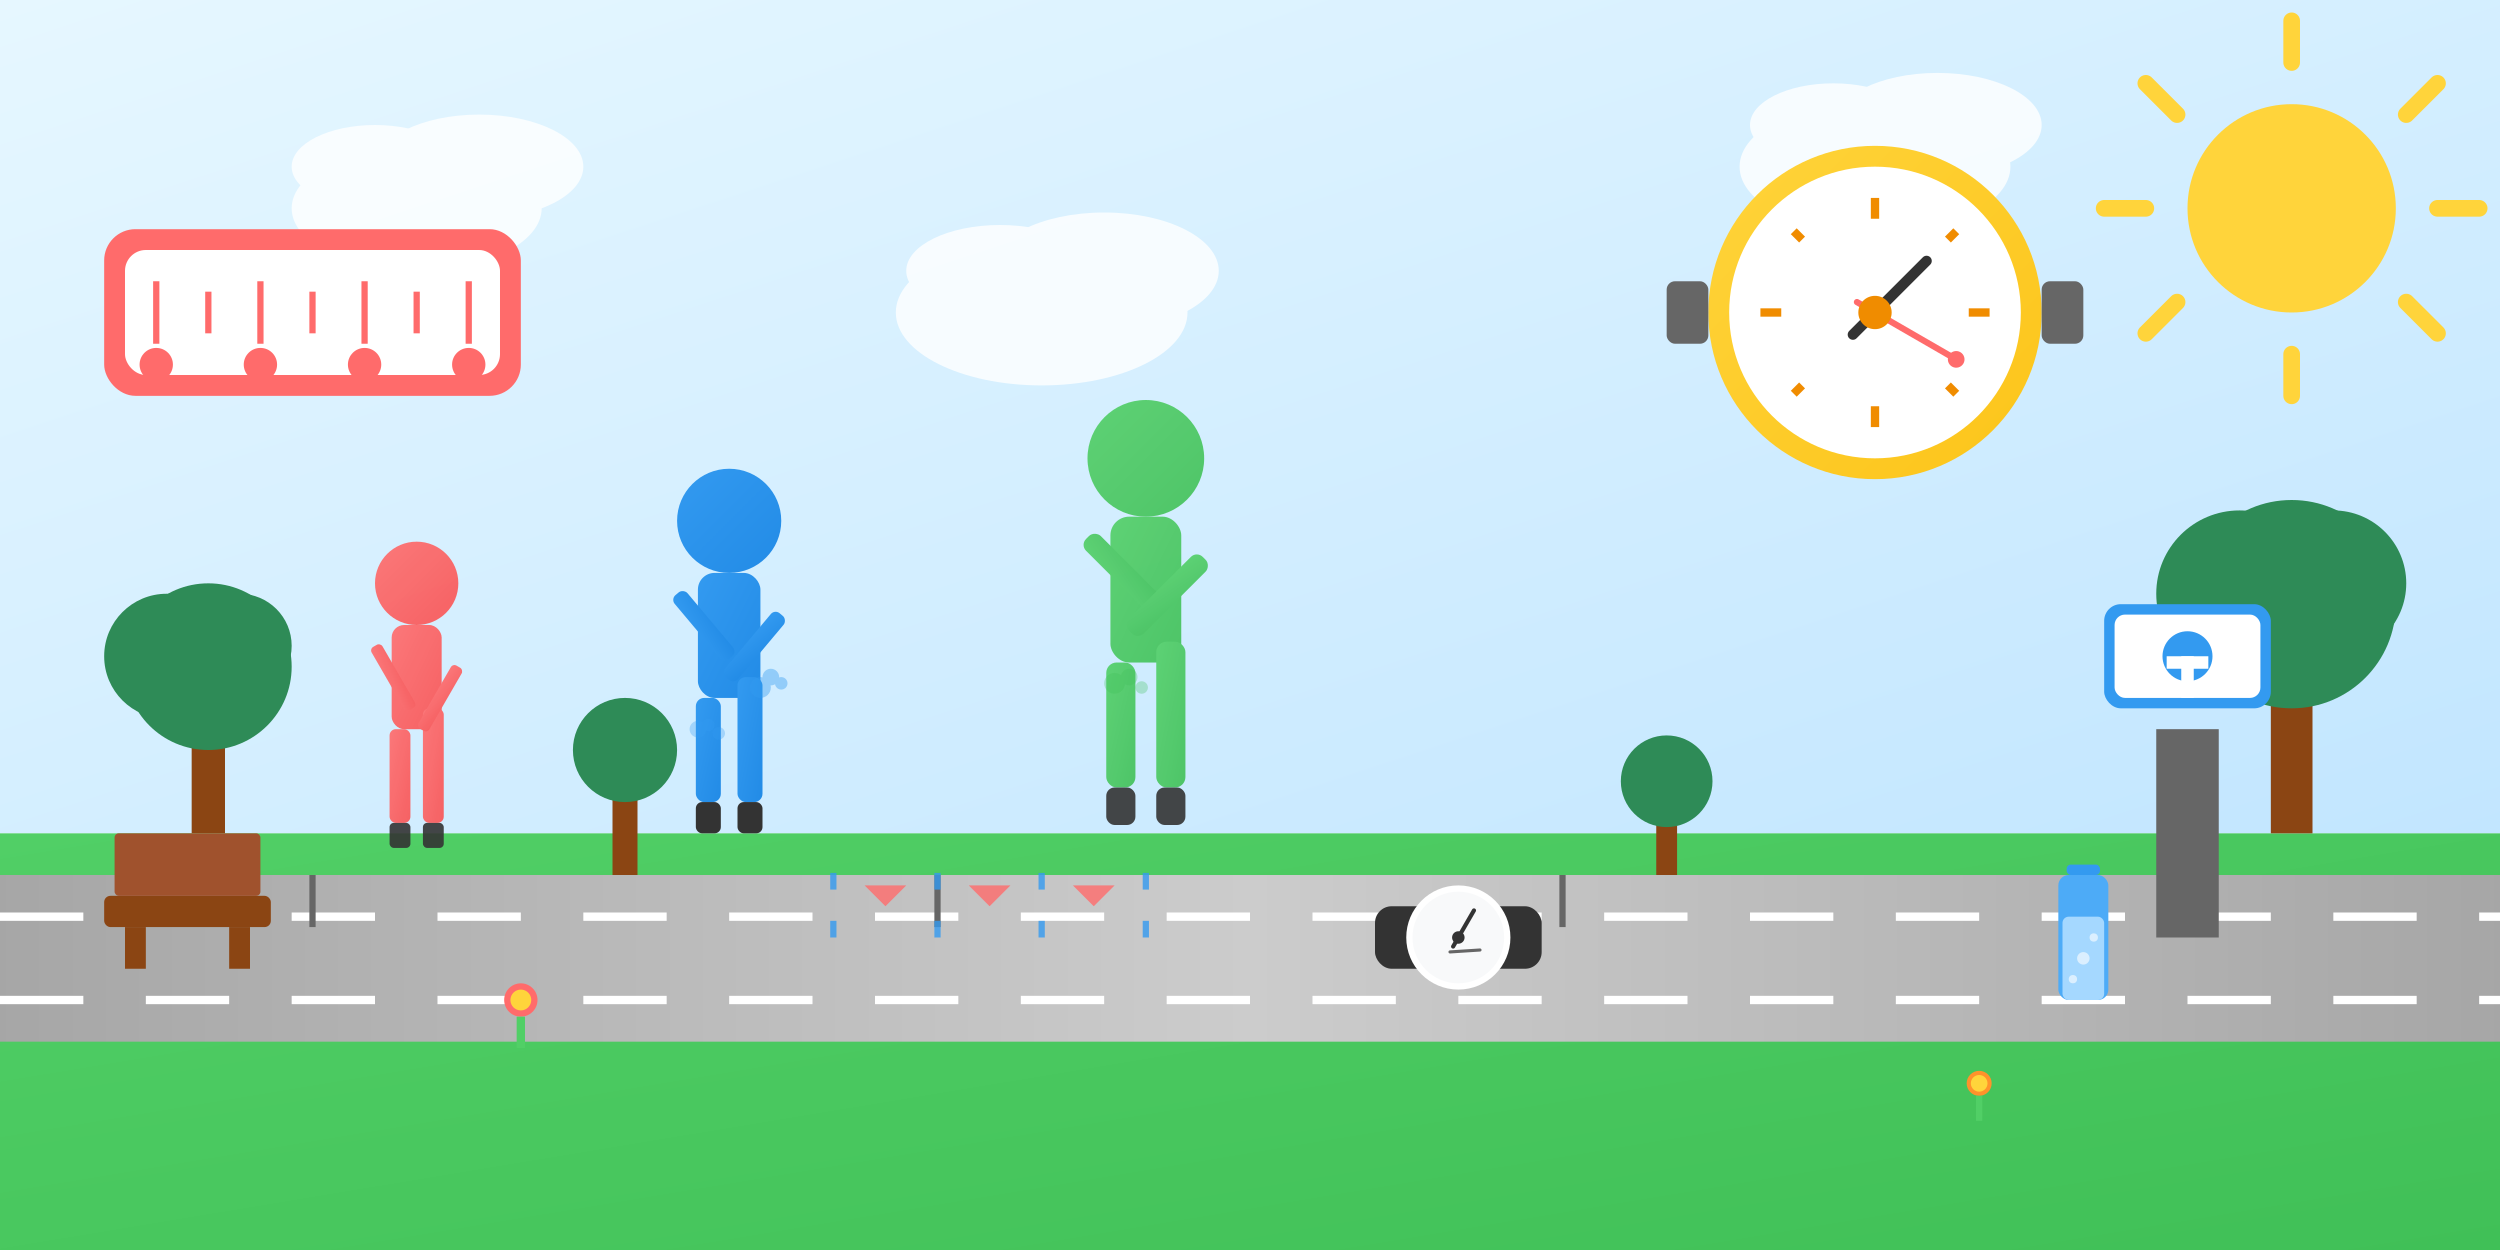 <svg width="1200" height="600" xmlns="http://www.w3.org/2000/svg" viewBox="0 0 1200 600">
  <defs>
    <linearGradient id="bgGradient" x1="0%" y1="0%" x2="100%" y2="100%">
      <stop offset="0%" style="stop-color:#e6f7ff;stop-opacity:1" />
      <stop offset="100%" style="stop-color:#c2e6ff;stop-opacity:1" />
    </linearGradient>
    
    <linearGradient id="grassGradient" x1="0%" y1="0%" x2="100%" y2="100%">
      <stop offset="0%" style="stop-color:#51cf66;stop-opacity:1" />
      <stop offset="100%" style="stop-color:#40c057;stop-opacity:1" />
    </linearGradient>
    
    <linearGradient id="pathGradient" x1="0%" y1="0%" x2="100%" y2="0%">
      <stop offset="0%" style="stop-color:#a6a6a6;stop-opacity:1" />
      <stop offset="50%" style="stop-color:#cccccc;stop-opacity:1" />
      <stop offset="100%" style="stop-color:#a6a6a6;stop-opacity:1" />
    </linearGradient>
    
    <linearGradient id="runnerBlue" x1="0%" y1="0%" x2="100%" y2="100%">
      <stop offset="0%" style="stop-color:#339af0;stop-opacity:1" />
      <stop offset="100%" style="stop-color:#228be6;stop-opacity:1" />
    </linearGradient>
    
    <linearGradient id="runnerRed" x1="0%" y1="0%" x2="100%" y2="100%">
      <stop offset="0%" style="stop-color:#ff6b6b;stop-opacity:1" />
      <stop offset="100%" style="stop-color:#fa5252;stop-opacity:1" />
    </linearGradient>
    
    <linearGradient id="runnerGreen" x1="0%" y1="0%" x2="100%" y2="100%">
      <stop offset="0%" style="stop-color:#51cf66;stop-opacity:1" />
      <stop offset="100%" style="stop-color:#40c057;stop-opacity:1" />
    </linearGradient>
    
    <linearGradient id="stopwatchGold" x1="0%" y1="0%" x2="100%" y2="100%">
      <stop offset="0%" style="stop-color:#ffd43b;stop-opacity:1" />
      <stop offset="100%" style="stop-color:#fcc419;stop-opacity:1" />
    </linearGradient>
    
    <filter id="softShadow" x="-20%" y="-20%" width="140%" height="140%">
      <feDropShadow dx="6" dy="10" stdDeviation="12" flood-color="rgba(0,0,0,0.15)" flood-opacity="0.4"/>
    </filter>
    
    <filter id="lightShadow">
      <feDropShadow dx="3" dy="6" stdDeviation="6" flood-color="rgba(0,0,0,0.1)" flood-opacity="0.3"/>
    </filter>
  </defs>
  
  <!-- Céu -->
  <rect width="1200" height="400" fill="url(#bgGradient)"/>
  
  <!-- Gramado -->
  <rect y="400" width="1200" height="200" fill="url(#grassGradient)"/>
  
  <!-- Nuvens decorativas -->
  <g opacity="0.8">
    <ellipse cx="200" cy="100" rx="60" ry="30" fill="white"/>
    <ellipse cx="230" cy="80" rx="50" ry="25" fill="white"/>
    <ellipse cx="180" cy="80" rx="40" ry="20" fill="white"/>
    
    <ellipse cx="500" cy="150" rx="70" ry="35" fill="white"/>
    <ellipse cx="530" cy="130" rx="55" ry="28" fill="white"/>
    <ellipse cx="480" cy="130" rx="45" ry="22" fill="white"/>
    
    <ellipse cx="900" cy="80" rx="65" ry="32" fill="white"/>
    <ellipse cx="930" cy="60" rx="50" ry="25" fill="white"/>
    <ellipse cx="880" cy="60" rx="40" ry="20" fill="white"/>
  </g>
  
  <!-- Árvores no fundo -->
  <g>
    <!-- Árvore esquerda -->
    <g transform="translate(100, 350)">
      <rect x="-8" y="0" width="16" height="50" fill="#8b4513"/>
      <circle cx="0" cy="-30" r="40" fill="#2e8b57"/>
      <circle cx="15" cy="-40" r="25" fill="#2e8b57"/>
      <circle cx="-20" cy="-35" r="30" fill="#2e8b57"/>
    </g>
    
    <!-- Árvore direita -->
    <g transform="translate(1100, 330)">
      <rect x="-10" y="0" width="20" height="70" fill="#8b4513"/>
      <circle cx="0" cy="-40" r="50" fill="#2e8b57"/>
      <circle cx="20" cy="-50" r="35" fill="#2e8b57"/>
      <circle cx="-25" cy="-45" r="40" fill="#2e8b57"/>
    </g>
    
    <!-- Árvores menores -->
    <g transform="translate(300, 380)">
      <rect x="-6" y="0" width="12" height="40" fill="#8b4513"/>
      <circle cx="0" cy="-20" r="25" fill="#2e8b57"/>
    </g>
    
    <g transform="translate(800, 390)">
      <rect x="-5" y="0" width="10" height="35" fill="#8b4513"/>
      <circle cx="0" cy="-15" r="22" fill="#2e8b57"/>
    </g>
  </g>
  
  <!-- Pista de corrida -->
  <g transform="translate(0, 420)">
    <!-- Caminho principal -->
    <rect x="0" y="0" width="1200" height="80" fill="url(#pathGradient)"/>
    
    <!-- Linhas da pista -->
    <g stroke="#ffffff" stroke-width="4" stroke-dasharray="40, 30">
      <line x1="0" y1="20" x2="1200" y2="20"/>
      <line x1="0" y1="60" x2="1200" y2="60"/>
    </g>
    
    <!-- Marcadores de distância -->
    <g stroke="#666666" stroke-width="3">
      <line x1="150" y1="0" x2="150" y2="25"/>
      <line x1="450" y1="0" x2="450" y2="25"/>
      <line x1="750" y1="0" x2="750" y2="25"/>
      <line x1="1050" y1="0" x2="1050" y2="25"/>
    </g>
  </g>
  
  <!-- Corredor principal (azul) -->
  <g filter="url(#softShadow)" transform="translate(350, 320)">
    <!-- Cabeça -->
    <circle cx="0" cy="-70" r="25" fill="url(#runnerBlue)"/>
    
    <!-- Corpo -->
    <rect x="-15" y="-45" width="30" height="60" rx="8" fill="url(#runnerBlue)"/>
    
    <!-- Pernas em movimento -->
    <g transform="translate(-10, 15)">
      <rect x="-6" y="0" width="12" height="50" rx="4" fill="url(#runnerBlue)"/>
      <rect x="-6" y="50" width="12" height="15" rx="3" fill="#333333"/>
    </g>
    
    <g transform="translate(10, 5)">
      <rect x="-6" y="0" width="12" height="60" rx="4" fill="url(#runnerBlue)"/>
      <rect x="-6" y="60" width="12" height="15" rx="3" fill="#333333"/>
    </g>
    
    <!-- Braços em movimento -->
    <g transform="translate(-25, -35) rotate(-40)">
      <rect x="-4" y="0" width="8" height="40" rx="3" fill="url(#runnerBlue)"/>
    </g>
    
    <g transform="translate(25, -25) rotate(40)">
      <rect x="-4" y="0" width="8" height="40" rx="3" fill="url(#runnerBlue)"/>
    </g>
    
    <!-- Linhas de movimento -->
    <g opacity="0.4">
      <circle cx="15" cy="10" r="5" fill="#339af0"/>
      <circle cx="20" cy="5" r="4" fill="#339af0"/>
      <circle cx="25" cy="8" r="3" fill="#339af0"/>
    </g>
  </g>
  
  <!-- Corredor atrás (vermelho) -->
  <g filter="url(#softShadow)" transform="translate(200, 340)" opacity="0.9">
    <!-- Cabeça -->
    <circle cx="0" cy="-60" r="20" fill="url(#runnerRed)"/>
    
    <!-- Corpo -->
    <rect x="-12" y="-40" width="24" height="50" rx="6" fill="url(#runnerRed)"/>
    
    <!-- Pernas -->
    <g transform="translate(-8, 10)">
      <rect x="-5" y="0" width="10" height="45" rx="3" fill="url(#runnerRed)"/>
      <rect x="-5" y="45" width="10" height="12" rx="2" fill="#333333"/>
    </g>
    
    <g transform="translate(8, 0)">
      <rect x="-5" y="0" width="10" height="55" rx="3" fill="url(#runnerRed)"/>
      <rect x="-5" y="55" width="10" height="12" rx="2" fill="#333333"/>
    </g>
    
    <!-- Braços -->
    <g transform="translate(-20, -30) rotate(-30)">
      <rect x="-3" y="0" width="6" height="35" rx="2" fill="url(#runnerRed)"/>
    </g>
    
    <g transform="translate(20, -20) rotate(30)">
      <rect x="-3" y="0" width="6" height="35" rx="2" fill="url(#runnerRed)"/>
    </g>
  </g>
  
  <!-- Corredor à frente (verde) -->
  <g filter="url(#softShadow)" transform="translate(550, 300)" opacity="0.9">
    <!-- Cabeça -->
    <circle cx="0" cy="-80" r="28" fill="url(#runnerGreen)"/>
    
    <!-- Corpo -->
    <rect x="-17" y="-52" width="34" height="70" rx="9" fill="url(#runnerGreen)"/>
    
    <!-- Pernas -->
    <g transform="translate(-12, 18)">
      <rect x="-7" y="0" width="14" height="60" rx="5" fill="url(#runnerGreen)"/>
      <rect x="-7" y="60" width="14" height="18" rx="4" fill="#333333"/>
    </g>
    
    <g transform="translate(12, 8)">
      <rect x="-7" y="0" width="14" height="70" rx="5" fill="url(#runnerGreen)"/>
      <rect x="-7" y="70" width="14" height="18" rx="4" fill="#333333"/>
    </g>
    
    <!-- Braços -->
    <g transform="translate(-28, -42) rotate(-45)">
      <rect x="-5" y="0" width="10" height="50" rx="4" fill="url(#runnerGreen)"/>
    </g>
    
    <g transform="translate(28, -32) rotate(45)">
      <rect x="-5" y="0" width="10" height="50" rx="4" fill="url(#runnerGreen)"/>
    </g>
  </g>
  
  <!-- Cronômetro grande -->
  <g filter="url(#softShadow)" transform="translate(900, 150)">
    <!-- Base do cronômetro -->
    <circle cx="0" cy="0" r="80" fill="url(#stopwatchGold)"/>
    <circle cx="0" cy="0" r="70" fill="#ffffff"/>
    
    <!-- Marcadores do tempo -->
    <g stroke="#f08c00" stroke-width="4">
      <!-- Marcadores principais -->
      <line x1="0" y1="-55" x2="0" y2="-45"/>
      <line x1="39" y1="-39" x2="35" y2="-35"/>
      <line x1="55" y1="0" x2="45" y2="0"/>
      <line x1="39" y1="39" x2="35" y2="35"/>
      <line x1="0" y1="55" x2="0" y2="45"/>
      <line x1="-39" y1="39" x2="-35" y2="35"/>
      <line x1="-55" y1="0" x2="-45" y2="0"/>
      <line x1="-39" y1="-39" x2="-35" y2="-35"/>
    </g>
    
    <!-- Ponteiros -->
    <g>
      <!-- Ponteiro dos segundos -->
      <g transform="rotate(120)">
        <line x1="0" y1="10" x2="0" y2="-45" stroke="#ff6b6b" stroke-width="3" stroke-linecap="round"/>
        <circle cx="0" cy="-45" r="4" fill="#ff6b6b"/>
      </g>
      
      <!-- Ponteiro dos minutos -->
      <g transform="rotate(45)">
        <line x1="0" y1="15" x2="0" y2="-35" stroke="#333333" stroke-width="5" stroke-linecap="round"/>
      </g>
    </g>
    
    <!-- Centro -->
    <circle cx="0" cy="0" r="8" fill="#f08c00"/>
    
    <!-- Botões -->
    <rect x="-100" y="-15" width="20" height="30" rx="4" fill="#666666"/>
    <rect x="80" y="-15" width="20" height="30" rx="4" fill="#666666"/>
  </g>
  
  <!-- Fita métrica gigante -->
  <g filter="url(#softShadow)" transform="translate(150, 150)">
    <!-- Corpo da fita -->
    <rect x="-100" y="-40" width="200" height="80" rx="15" fill="#ff6b6b"/>
    <rect x="-90" y="-30" width="180" height="60" rx="10" fill="#ffffff"/>
    
    <!-- Marcas da fita métrica -->
    <g stroke="#ff6b6b" stroke-width="3">
      <!-- Marcas principais -->
      <line x1="-75" y1="-15" x2="-75" y2="15"/>
      <line x1="-25" y1="-15" x2="-25" y2="15"/>
      <line x1="25" y1="-15" x2="25" y2="15"/>
      <line x1="75" y1="-15" x2="75" y2="15"/>
      
      <!-- Marcas menores -->
      <line x1="-50" y1="-10" x2="-50" y2="10"/>
      <line x1="0" y1="-10" x2="0" y2="10"/>
      <line x1="50" y1="-10" x2="50" y2="10"/>
    </g>
    
    <!-- Números -->
    <g fill="#ff6b6b" font-family="Arial" font-weight="bold" font-size="14">
      <circle cx="-75" cy="25" r="8" fill="#ff6b6b"/>
      <circle cx="-25" cy="25" r="8" fill="#ff6b6b"/>
      <circle cx="25" cy="25" r="8" fill="#ff6b6b"/>
      <circle cx="75" cy="25" r="8" fill="#ff6b6b"/>
    </g>
  </g>
  
  <!-- Poste de quilometragem -->
  <g filter="url(#softShadow)" transform="translate(1050, 350)">
    <!-- Poste -->
    <rect x="-15" y="0" width="30" height="100" fill="#666666"/>
    
    <!-- Placa do poste -->
    <rect x="-40" y="-60" width="80" height="50" rx="8" fill="#339af0"/>
    <rect x="-35" y="-55" width="70" height="40" rx="5" fill="#ffffff"/>
    
    <!-- Símbolo km -->
    <g fill="#339af0">
      <circle cx="0" cy="-35" r="12"/>
      <rect x="-3" y="-35" width="6" height="20" fill="#ffffff"/>
      <rect x="-10" y="-35" width="20" height="6" fill="#ffffff"/>
    </g>
  </g>
  
  <!-- Relógio de pulso no chão -->
  <g filter="url(#lightShadow)" transform="translate(700, 450)">
    <!-- Pulseira -->
    <rect x="-40" y="-15" width="80" height="30" rx="8" fill="#333333"/>
    
    <!-- Mostrador -->
    <circle cx="0" cy="0" r="25" fill="#ffffff"/>
    <circle cx="0" cy="0" r="22" fill="#f8f9fa"/>
    
    <!-- Ponteiros -->
    <g transform="rotate(30)">
      <line x1="0" y1="5" x2="0" y2="-15" stroke="#333333" stroke-width="2" stroke-linecap="round"/>
      <line x1="0" y1="8" x2="12" y2="0" stroke="#666666" stroke-width="1.5" stroke-linecap="round"/>
    </g>
    
    <!-- Centro -->
    <circle cx="0" cy="0" r="3" fill="#333333"/>
  </g>
  
  <!-- Garrafa de água -->
  <g filter="url(#lightShadow)" transform="translate(1000, 450)">
    <!-- Garrafa -->
    <rect x="-12" y="-30" width="24" height="60" rx="5" fill="#4dabf7"/>
    
    <!-- Tampinha -->
    <rect x="-8" y="-35" width="16" height="5" rx="2" fill="#339af0"/>
    
    <!-- Água -->
    <rect x="-10" y="-10" width="20" height="40" rx="3" fill="#a5d8ff"/>
    
    <!-- Bolhas -->
    <g fill="#ffffff" opacity="0.6">
      <circle cx="0" cy="10" r="3"/>
      <circle cx="5" cy="0" r="2"/>
      <circle cx="-5" cy="20" r="2"/>
    </g>
  </g>
  
  <!-- Elementos de pace no chão -->
  <g transform="translate(400, 450)" opacity="0.8">
    <!-- Marcadores de ritmo -->
    <g stroke="#339af0" stroke-width="3" stroke-dasharray="8, 15">
      <line x1="0" y1="0" x2="0" y2="-40"/>
      <line x1="50" y1="0" x2="50" y2="-40"/>
      <line x1="100" y1="0" x2="100" y2="-40"/>
      <line x1="150" y1="0" x2="150" y2="-40"/>
    </g>
    
    <!-- Símbolos de seta no chão -->
    <g fill="#ff6b6b" transform="translate(25, -20)">
      <polygon points="-10,-5 10,-5 0,5"/>
    </g>
    
    <g fill="#ff6b6b" transform="translate(75, -20)">
      <polygon points="-10,-5 10,-5 0,5"/>
    </g>
    
    <g fill="#ff6b6b" transform="translate(125, -20)">
      <polygon points="-10,-5 10,-5 0,5"/>
    </g>
  </g>
  
  <!-- Sol -->
  <g filter="url(#lightShadow)">
    <circle cx="1100" cy="100" r="50" fill="#ffd43b"/>
    
    <!-- Raios de sol -->
    <g stroke="#ffd43b" stroke-width="8" stroke-linecap="round">
      <line x1="1100" y1="30" x2="1100" y2="10"/>
      <line x1="1155" y1="55" x2="1170" y2="40"/>
      <line x1="1170" y1="100" x2="1190" y2="100"/>
      <line x1="1155" y1="145" x2="1170" y2="160"/>
      <line x1="1100" y1="170" x2="1100" y2="190"/>
      <line x1="1045" y1="145" x2="1030" y2="160"/>
      <line x1="1030" y1="100" x2="1010" y2="100"/>
      <line x1="1045" y1="55" x2="1030" y2="40"/>
    </g>
  </g>
  
  <!-- Bancos do parque -->
  <g transform="translate(50, 430)">
    <!-- Banco -->
    <rect x="0" y="0" width="80" height="15" rx="3" fill="#8b4513"/>
    <rect x="5" y="-30" width="70" height="30" rx="2" fill="#a0522d"/>
    
    <!-- Pés do banco -->
    <rect x="10" y="15" width="10" height="20" fill="#8b4513"/>
    <rect x="60" y="15" width="10" height="20" fill="#8b4513"/>
  </g>
  
  <!-- Elementos decorativos no gramado -->
  <!-- Flores -->
  <g transform="translate(250, 480)">
    <circle cx="0" cy="0" r="8" fill="#ff6b6b"/>
    <circle cx="0" cy="0" r="5" fill="#ffd43b"/>
    <rect x="-2" y="8" width="4" height="15" fill="#51cf66"/>
  </g>
  
  <g transform="translate(950, 520)">
    <circle cx="0" cy="0" r="6" fill="#ff922b"/>
    <circle cx="0" cy="0" r="4" fill="#ffd43b"/>
    <rect x="-1.5" y="6" width="3" height="12" fill="#51cf66"/>
  </g>
  
  <!-- Linhas de movimento atrás dos corredores -->
  <g opacity="0.3">
    <g transform="translate(330, 340)">
      <circle cx="5" cy="10" r="4" fill="#339af0"/>
      <circle cx="10" cy="8" r="3" fill="#339af0"/>
      <circle cx="15" cy="12" r="3" fill="#339af0"/>
    </g>
    
    <g transform="translate(530, 320)">
      <circle cx="5" cy="8" r="5" fill="#40c057"/>
      <circle cx="12" cy="5" r="4" fill="#40c057"/>
      <circle cx="18" cy="10" r="3" fill="#40c057"/>
    </g>
  </g>
</svg>